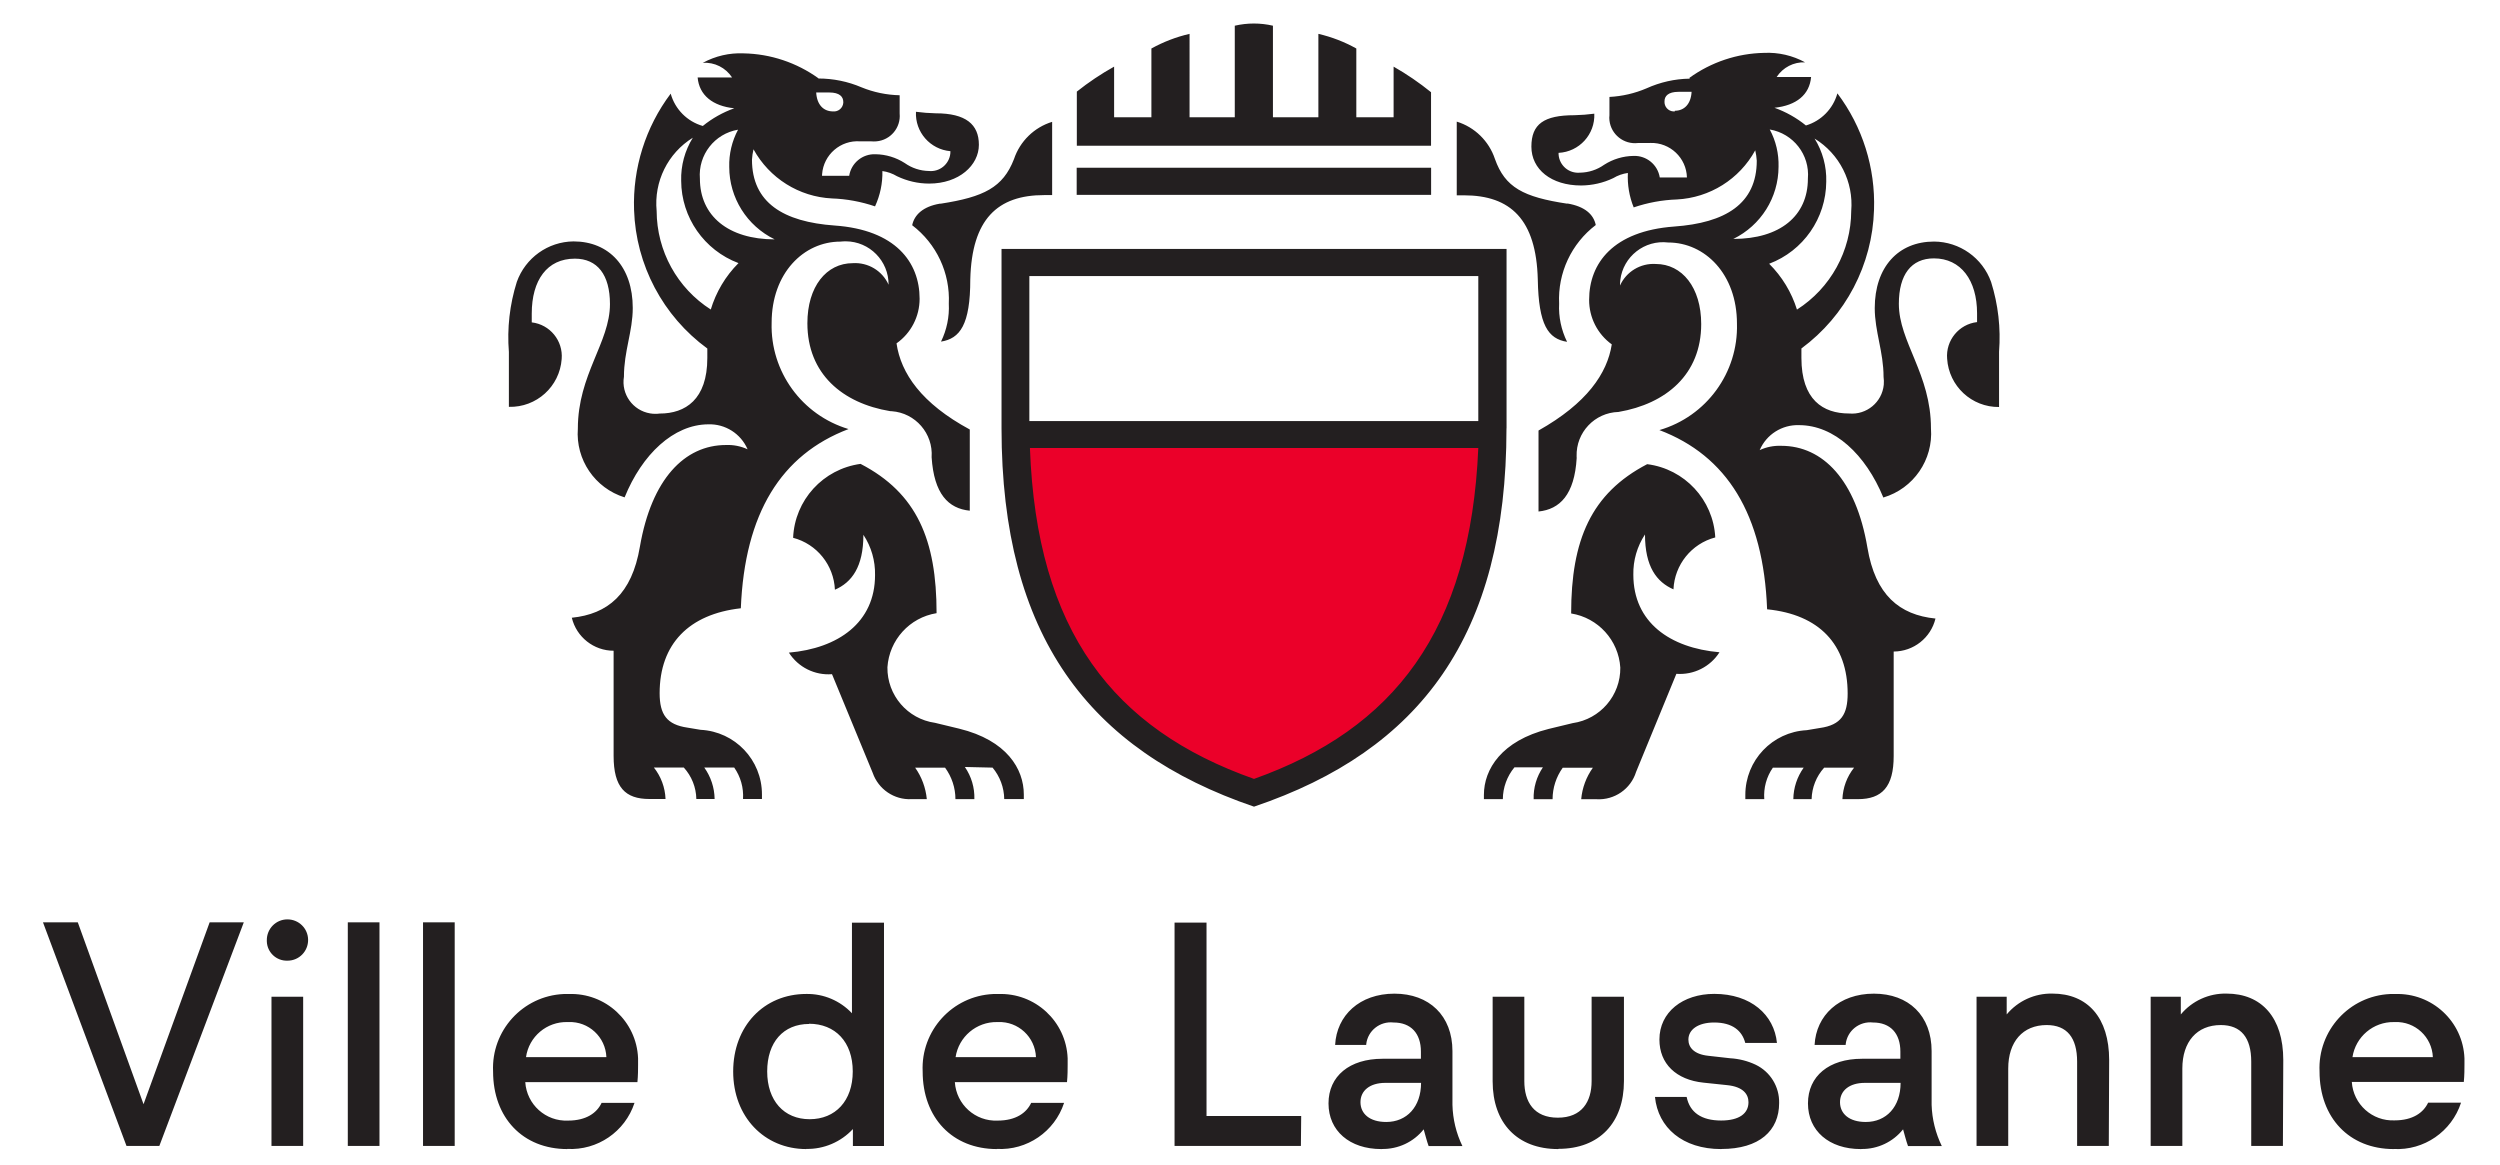 <?xml version="1.0" encoding="UTF-8"?>
<svg xmlns="http://www.w3.org/2000/svg" id="svg198" viewBox="0 0 343.3 160">
  <defs>
    <style>
      .cls-1 {
        fill: #231f20;
      }

      .cls-2 {
        fill: #eb0029;
        stroke: #eb0029;
        stroke-miterlimit: 29.58;
        stroke-width: .5px;
      }
    </style>
  </defs>
  <path id="path172" class="cls-2" d="M172.2,106.96c19.17-6.83,29.73-20.3,30.8-45.44h-61.57c.92,25.15,11.45,38.61,30.77,45.44Z"></path>
  <path id="path174" class="cls-1" d="M112.38,10.78c2.03,0,4.05.41,5.92,1.21,1.66.68,3.44,1.05,5.24,1.09v2.51c.18,1.94-1.25,3.65-3.19,3.82-.24.02-.48.02-.72,0h-1.51c-2.69-.2-5.03,1.82-5.23,4.51,0,.07,0,.15-.01.22h3.73c.28-1.76,1.83-3.03,3.61-2.96,1.43.02,2.82.44,4.02,1.21.97.69,2.12,1.07,3.31,1.09,1.48.15,2.8-.93,2.95-2.41.01-.1.01-.21.01-.31-2.78-.24-4.87-2.63-4.73-5.41.9.12,1.81.19,2.72.21,4.11,0,5.92,1.51,5.92,4.32s-2.72,5.33-6.83,5.33c-1.53,0-3.03-.35-4.41-1.01-.62-.37-1.3-.61-2.01-.71.04,1.67-.31,3.33-1.01,4.85-1.91-.65-3.9-1.02-5.92-1.09-4.52-.22-8.59-2.78-10.77-6.75-.11.47-.18.94-.21,1.42,0,5.92,4.32,8.55,11.36,9.05,8.34.59,11.66,5.03,11.66,10.06,0,2.43-1.18,4.72-3.17,6.12.59,4.11,3.43,8.25,10.06,11.83v11.15c-2.96-.3-4.91-2.31-5.24-7.34.23-3.26-2.23-6.09-5.48-6.32-.07,0-.15,0-.22-.01-6.54-1.09-11.36-5.12-11.36-12.07,0-5.03,2.6-8.25,6.24-8.25,2.09-.13,4.05,1.04,4.91,2.96.02-3.27-2.61-5.94-5.87-5.96-.25,0-.5.01-.75.04-5.03,0-9.44,4.32-9.44,11.15-.19,6.69,4.15,12.67,10.56,14.59-9.26,3.52-14.26,11.57-14.79,24.61-7.13.8-11.15,4.91-11.15,11.66,0,2.96,1.01,4.32,3.82,4.73l1.8.3c4.73.24,8.44,4.14,8.43,8.88v.62h-2.6c.1-1.54-.33-3.06-1.21-4.32h-4.11c.9,1.26,1.4,2.77,1.42,4.32h-2.51c-.03-1.6-.64-3.13-1.72-4.32h-4.11c.98,1.23,1.54,2.75,1.6,4.32h-2.22c-3.31,0-4.91-1.6-4.91-5.92v-14.44c-2.73,0-5.1-1.88-5.74-4.53,4.91-.5,8.25-3.22,9.35-9.76,1.6-9.26,6.12-13.96,11.83-13.96,1.02-.04,2.03.16,2.96.59-.93-2.15-3.07-3.51-5.41-3.43-4.76.03-9.08,4.11-11.48,10.03-4.08-1.27-6.74-5.18-6.42-9.44,0-7.43,4.41-11.83,4.41-17.1,0-4.02-1.72-6.24-4.82-6.24-3.82,0-5.92,2.96-5.92,7.54v1.21c2.5.29,4.32,2.52,4.11,5.03-.27,3.78-3.46,6.67-7.25,6.57v-7.54c-.26-3.25.11-6.51,1.09-9.62,1.18-3.3,4.28-5.52,7.78-5.56,4.91,0,8.14,3.52,8.14,9.14,0,3.22-1.21,5.92-1.21,9.44-.4,2.39,1.21,4.64,3.6,5.04.43.07.88.08,1.31.02,3.52,0,6.54-1.92,6.54-7.63v-1.3c-6.1-4.46-9.81-11.47-10.06-19.02-.2-5.74,1.57-11.38,5.03-15.98.6,2.15,2.27,3.83,4.41,4.44,1.29-1.05,2.75-1.87,4.32-2.43-2.96-.3-4.82-1.8-5.03-4.23h4.73c-.88-1.35-2.42-2.12-4.02-2.01,1.72-.94,3.66-1.39,5.62-1.3,3.69.07,7.27,1.27,10.27,3.43ZM97.59,42.55c.72-2.42,2.03-4.63,3.82-6.42-4.71-1.77-7.85-6.27-7.87-11.3-.06-2.09.5-4.14,1.6-5.92-3.44,2.13-5.36,6.03-4.97,10.06.02,5.49,2.82,10.6,7.46,13.55l-.03.03ZM96.11,24.53c0,5.12,3.91,8.34,10.27,8.34-3.81-1.85-6.24-5.71-6.24-9.94-.05-1.78.37-3.55,1.21-5.12-3.22.54-5.5,3.46-5.24,6.72ZM132.5,105.33c.89,1.29,1.35,2.84,1.3,4.41h-2.6c0-1.55-.5-3.06-1.42-4.32h-4.11c.9,1.27,1.45,2.76,1.6,4.32h-2.1c-2.38.12-4.55-1.36-5.33-3.61l-5.59-13.55c-2.37.18-4.64-.95-5.92-2.96,6.75-.59,11.83-4.11,11.83-10.65.04-1.96-.51-3.89-1.6-5.53,0,4.41-1.6,6.54-3.91,7.54-.15-3.38-2.47-6.27-5.74-7.13.22-5.18,4.12-9.45,9.26-10.15,7.75,4.02,10.44,10.44,10.44,20.5-3.71.6-6.5,3.68-6.75,7.43-.05,3.83,2.75,7.1,6.54,7.63l3.31.8c6.54,1.6,8.88,5.53,8.88,9.05v.62h-2.69c-.02-1.58-.59-3.11-1.6-4.32l-3.82-.09ZM114.39,15.3c.72.07,1.35-.46,1.41-1.18,0-.04,0-.08,0-.12,0-.71-.5-1.3-1.92-1.3h-1.8c.09,1.69,1.01,2.6,2.31,2.6ZM129.18,27.97c5.92-.92,8.55-2.22,10.06-6.12.82-2.45,2.77-4.36,5.24-5.12v10.06h-1.09c-6.42,0-9.94,3.31-10.15,11.57,0,6.24-1.42,8.14-4.02,8.55.79-1.62,1.16-3.41,1.07-5.21.2-4.2-1.68-8.22-5.03-10.77.3-1.45,1.51-2.57,3.79-2.96h.15ZM206.87,58.82c0,28.43-11.83,44.23-34.67,51.95-22.72-7.75-34.67-23.52-34.67-51.95v-24.64h69.35v24.64ZM203,37.91h-61.65v19.91h61.65v-19.91ZM172.2,106.96c19.17-6.83,29.73-20.3,30.8-45.44h-61.57c.92,25.15,11.45,38.61,30.77,45.44ZM196.52,12.67c-1.62-1.31-3.34-2.49-5.15-3.52v6.95h-5.12V6.66c-1.63-.91-3.39-1.59-5.21-2.01v11.45h-6.24V3.53c-1.72-.4-3.51-.4-5.24,0v12.57h-6.21V4.65c-1.83.42-3.59,1.1-5.24,2.01v9.44h-5.12v-6.95c-1.8,1-3.51,2.15-5.12,3.43v7.43h48.64v-7.34ZM196.52,23.03h-48.67v3.73h48.67v-3.73ZM215.22,27.94c2.43.41,3.61,1.51,3.91,2.96-3.35,2.55-5.24,6.59-5.03,10.8-.09,1.81.29,3.61,1.09,5.24-2.6-.41-3.91-2.31-4.02-8.55-.21-8.25-3.73-11.57-10.15-11.57h-.98v-10.12c2.47.76,4.42,2.67,5.24,5.12,1.39,3.93,3.91,5.24,9.94,6.15v-.03ZM207.97,105.36c-1.02,1.23-1.59,2.78-1.6,4.38h-2.6v-.59c0-3.52,2.43-7.43,8.88-9.05l3.31-.8c3.79-.54,6.59-3.81,6.54-7.63-.24-3.75-3.04-6.83-6.75-7.43,0-10.06,2.72-16.48,10.44-20.5,5.14.65,9.08,4.89,9.35,10.06-3.27.86-5.59,3.75-5.74,7.13-2.31-1.01-3.91-3.11-3.91-7.54-1.08,1.64-1.64,3.57-1.6,5.53,0,6.54,5.03,10.06,11.83,10.65-1.27,2-3.55,3.14-5.92,2.96l-5.53,13.46c-.73,2.36-2.98,3.91-5.44,3.76h-2.1c.14-1.56.69-3.05,1.6-4.32h-4.14c-.9,1.26-1.39,2.77-1.39,4.32h-2.6c-.05-1.56.4-3.09,1.27-4.38h-3.91ZM231.99,10.69c2.99-2.16,6.57-3.36,10.27-3.43,1.96-.09,3.9.36,5.62,1.3-1.57-.07-3.05.7-3.91,2.01h4.73c-.21,2.43-2.01,3.91-5.03,4.23,1.57.56,3.03,1.38,4.32,2.43,2.1-.63,3.73-2.29,4.32-4.41,3.46,4.59,5.23,10.23,5.03,15.98-.22,7.54-3.9,14.57-9.97,19.05v1.3c0,5.74,2.96,7.63,6.54,7.63,2.41.22,4.54-1.55,4.77-3.95.03-.36.02-.72-.03-1.08,0-3.43-1.21-6.24-1.21-9.44,0-5.62,3.22-9.14,8.14-9.14,3.52.02,6.66,2.24,7.84,5.56.97,3.09,1.34,6.33,1.09,9.56v7.6c-3.76.04-6.89-2.87-7.13-6.63-.21-2.51,1.61-4.74,4.11-5.03v-1.21c0-4.53-2.22-7.54-5.92-7.54-3.11,0-4.82,2.22-4.82,6.24,0,5.24,4.41,9.64,4.41,17.1.33,4.31-2.39,8.27-6.54,9.5-2.43-5.92-6.75-9.94-11.57-9.94-2.34-.08-4.49,1.28-5.41,3.43.93-.43,1.94-.63,2.96-.59,5.74,0,10.27,4.73,11.83,13.96,1.09,6.54,4.41,9.26,9.35,9.76-.64,2.65-3.01,4.52-5.74,4.53v14.35c0,4.23-1.6,5.92-4.91,5.92h-2.13c.06-1.57.62-3.09,1.6-4.32h-4.11c-1.07,1.19-1.68,2.72-1.72,4.32h-2.51c.02-1.55.52-3.06,1.42-4.32h-4.23c-.88,1.26-1.29,2.79-1.18,4.32h-2.6v-.59c0-4.73,3.7-8.64,8.43-8.88l1.8-.3c2.96-.41,3.82-1.92,3.82-4.73,0-6.75-3.91-10.86-11.06-11.57-.5-13.08-5.53-21.09-14.79-24.61,6.46-1.88,10.84-7.89,10.65-14.61,0-6.83-4.41-11.15-9.44-11.15-3.24-.39-6.19,1.92-6.58,5.16-.03.25-.04.5-.04.75.86-1.91,2.82-3.09,4.91-2.96,3.61,0,6.24,3.22,6.24,8.25,0,6.92-4.82,10.95-11.36,12.07-3.27.09-5.84,2.81-5.75,6.08,0,.08,0,.17.01.25-.3,5.03-2.31,7.04-5.24,7.34v-11.12c6.63-3.73,9.44-7.84,10.06-11.83-1.97-1.42-3.12-3.7-3.11-6.12,0-5.03,3.31-9.44,11.66-10.06,7.04-.5,11.36-3.11,11.36-9.05-.03-.48-.1-.95-.21-1.42-2.17,3.97-6.25,6.52-10.77,6.75-2.02.07-4.01.44-5.92,1.09-.61-1.5-.88-3.12-.8-4.73-.71.1-1.4.34-2.01.71-1.38.66-2.88,1-4.41,1.01-4.11,0-6.83-2.22-6.83-5.33s1.72-4.32,5.92-4.32c.91-.02,1.82-.09,2.72-.21.12,2.84-2.07,5.24-4.91,5.38-.02,1.49,1.16,2.71,2.65,2.73.1,0,.21,0,.31-.01,1.19-.02,2.34-.4,3.31-1.09,1.2-.77,2.6-1.19,4.02-1.21,1.78-.07,3.33,1.2,3.61,2.96h3.73c-.07-2.69-2.32-4.82-5.01-4.74-.07,0-.15,0-.22.01h-1.51c-1.93.22-3.68-1.17-3.9-3.1-.03-.24-.03-.48,0-.72v-2.51c1.75-.09,3.48-.49,5.09-1.18,1.86-.84,3.87-1.3,5.92-1.33v-.09ZM229.98,15.21c1.3,0,2.22-.92,2.31-2.6h-1.8c-1.42,0-1.92.59-1.92,1.3-.05.72.49,1.34,1.2,1.39.07,0,.14,0,.22,0v-.09ZM248.26,24.53c.28-3.27-2-6.2-5.24-6.75.85,1.57,1.26,3.34,1.21,5.12-.01,4.22-2.42,8.06-6.21,9.91,6.39,0,10.24-3.14,10.24-8.28ZM246.75,42.52c4.63-2.95,7.44-8.06,7.46-13.55.34-4-1.61-7.84-5.03-9.94,1.1,1.77,1.66,3.83,1.6,5.92-.03,5.02-3.15,9.5-7.84,11.27,1.77,1.76,3.08,3.92,3.82,6.3ZM21.89,157.36h-4.52l-11.47-30.71h4.78l9.03,24.98,9.08-24.98h4.69l-11.6,30.71ZM39.45,131.92c-1.51.04-2.77-1.15-2.81-2.66,0-.05,0-.1,0-.15-.01-1.57,1.24-2.85,2.81-2.86,1.57-.01,2.85,1.24,2.86,2.81.01,1.57-1.24,2.85-2.81,2.86-.02,0-.03,0-.05,0ZM41.63,157.36h-4.35v-20.49h4.35v20.49ZM52.11,157.36h-4.35v-30.71h4.35v30.71ZM62.44,157.36h-4.35v-30.71h4.35v30.71ZM77.9,157.79c-6.1,0-10.19-4.3-10.19-10.65-.26-5.61,4.07-10.38,9.68-10.64.23-.01.45-.01.68,0,5.07-.2,9.35,3.75,9.55,8.82.01.3,0,.6,0,.9,0,.51,0,1.49-.09,2.38h-15.4c.2,3.07,2.81,5.42,5.88,5.28,2.51,0,3.96-1.07,4.6-2.43h4.52c-1.3,3.96-5.09,6.55-9.25,6.32v.03ZM83.27,145.17c-.11-2.77-2.44-4.93-5.2-4.82-.04,0-.08,0-.13,0-2.85-.08-5.31,1.99-5.71,4.82h11.04ZM110.72,157.79c-5.76,0-10.04-4.43-10.04-10.65s4.21-10.65,10.04-10.65c2.37-.04,4.64.92,6.27,2.65v-12.44h4.4v30.67h-4.27v-2.33c-1.65,1.78-3.99,2.78-6.42,2.73v.03ZM111.11,140.61c-3.54,0-5.76,2.51-5.76,6.52s2.3,6.56,5.83,6.56,5.92-2.51,5.92-6.56-2.4-6.55-6.02-6.55l.03.03ZM136.89,157.79c-6.1,0-10.19-4.3-10.19-10.65-.26-5.61,4.07-10.38,9.68-10.64.23-.01.45-.01.68,0,5.07-.2,9.35,3.75,9.55,8.82.01.3,0,.6,0,.9,0,.51,0,1.49-.09,2.38h-15.4c.2,3.07,2.81,5.42,5.88,5.28,2.51,0,3.96-1.07,4.6-2.43h4.52c-1.3,3.96-5.09,6.55-9.25,6.32v.03ZM142.26,145.17c-.11-2.77-2.44-4.93-5.2-4.82-.04,0-.08,0-.13,0-2.84-.05-5.28,2.01-5.71,4.82h11.04ZM178.64,157.36h-17.35v-30.67h4.39v26.56h13l-.04,4.11ZM189.68,157.79c-4.35,0-7.25-2.51-7.25-6.27s2.9-6.13,7.41-6.13h5.28v-.98c0-2.51-1.37-4-3.76-4-1.86-.21-3.54,1.12-3.75,2.98,0,.03,0,.07,0,.1h-4.27c.21-4.05,3.36-7.04,8.14-7.04s7.97,3.02,7.97,7.89v7.38c.05,1.96.51,3.89,1.37,5.66h-4.64c-.25-.68-.46-1.53-.68-2.3-1.39,1.75-3.52,2.74-5.76,2.7l-.05.03ZM190.23,148.7c-2.13,0-3.41,1.07-3.41,2.65s1.25,2.72,3.54,2.72c2.81,0,4.78-2.08,4.78-5.37h-4.9ZM213.96,157.79c-5.62,0-8.99-3.58-8.99-9.3v-11.62h4.35v11.59c0,2.86,1.32,5.02,4.6,5.02s4.64-2.17,4.64-5.02v-11.59h4.44v11.59c0,5.71-3.37,9.3-8.99,9.3l-.05.03ZM236.34,157.79c-5.28,0-8.66-2.94-9.08-7.16h4.35c.43,2.13,2.04,3.24,4.73,3.24,2.51,0,3.76-.98,3.76-2.51,0-1.1-.73-2.13-2.94-2.35l-3.24-.34c-3.76-.39-6.05-2.6-6.05-5.92,0-3.76,3.2-6.27,7.53-6.27,5.02,0,8.23,2.86,8.61,6.74h-4.35c-.43-1.66-1.74-2.81-4.27-2.81-2.22,0-3.54.98-3.54,2.35,0,1.07.77,2.01,2.72,2.22l3.02.34c1.21.07,2.4.37,3.5.89,2.01.97,3.27,3.02,3.22,5.26,0,3.79-2.7,6.31-7.94,6.31l-.05.03ZM255.52,157.79c-4.35,0-7.25-2.51-7.25-6.27s2.9-6.13,7.41-6.13h5.28v-.98c0-2.51-1.37-4-3.76-4-1.86-.21-3.54,1.12-3.75,2.98,0,.03,0,.07,0,.1h-4.27c.21-4.05,3.36-7.04,8.14-7.04s7.93,3.02,7.93,7.89v7.38c.06,1.96.54,3.89,1.4,5.66h-4.64c-.25-.68-.46-1.53-.68-2.3-1.38,1.73-3.49,2.73-5.71,2.7l-.1.03ZM256.08,148.7c-2.13,0-3.41,1.07-3.41,2.65s1.25,2.72,3.54,2.72c2.81,0,4.78-2.08,4.78-5.37h-4.9ZM289.58,157.36h-4.35v-11.58c0-3.29-1.4-5.02-4.18-5.02-3.29,0-5.28,2.3-5.28,5.97v10.63h-4.35v-20.49h4.14v2.43c1.55-1.86,3.86-2.91,6.27-2.86,4.85,0,7.8,3.32,7.8,9.12l-.05,11.79ZM313.49,157.36h-4.35v-11.58c0-3.29-1.4-5.02-4.18-5.02-3.29,0-5.28,2.3-5.28,5.97v10.63h-4.35v-20.49h4.14v2.43c1.55-1.86,3.86-2.91,6.27-2.86,4.85,0,7.8,3.32,7.8,9.12l-.05,11.79ZM328.71,157.79c-6.1,0-10.19-4.3-10.19-10.65-.26-5.61,4.07-10.38,9.68-10.64.23-.01.45-.01.68,0,5.07-.19,9.35,3.76,9.54,8.84.01.28,0,.57,0,.85,0,.51,0,1.49-.09,2.38h-15.38c.2,3.07,2.81,5.42,5.88,5.28,2.51,0,3.96-1.07,4.6-2.43h4.52c-1.29,3.97-5.09,6.59-9.26,6.36v.03ZM334.08,145.17c-.11-2.77-2.44-4.93-5.2-4.82-.04,0-.08,0-.13,0-2.84-.05-5.28,2.01-5.71,4.82h11.04Z"></path>
</svg>
